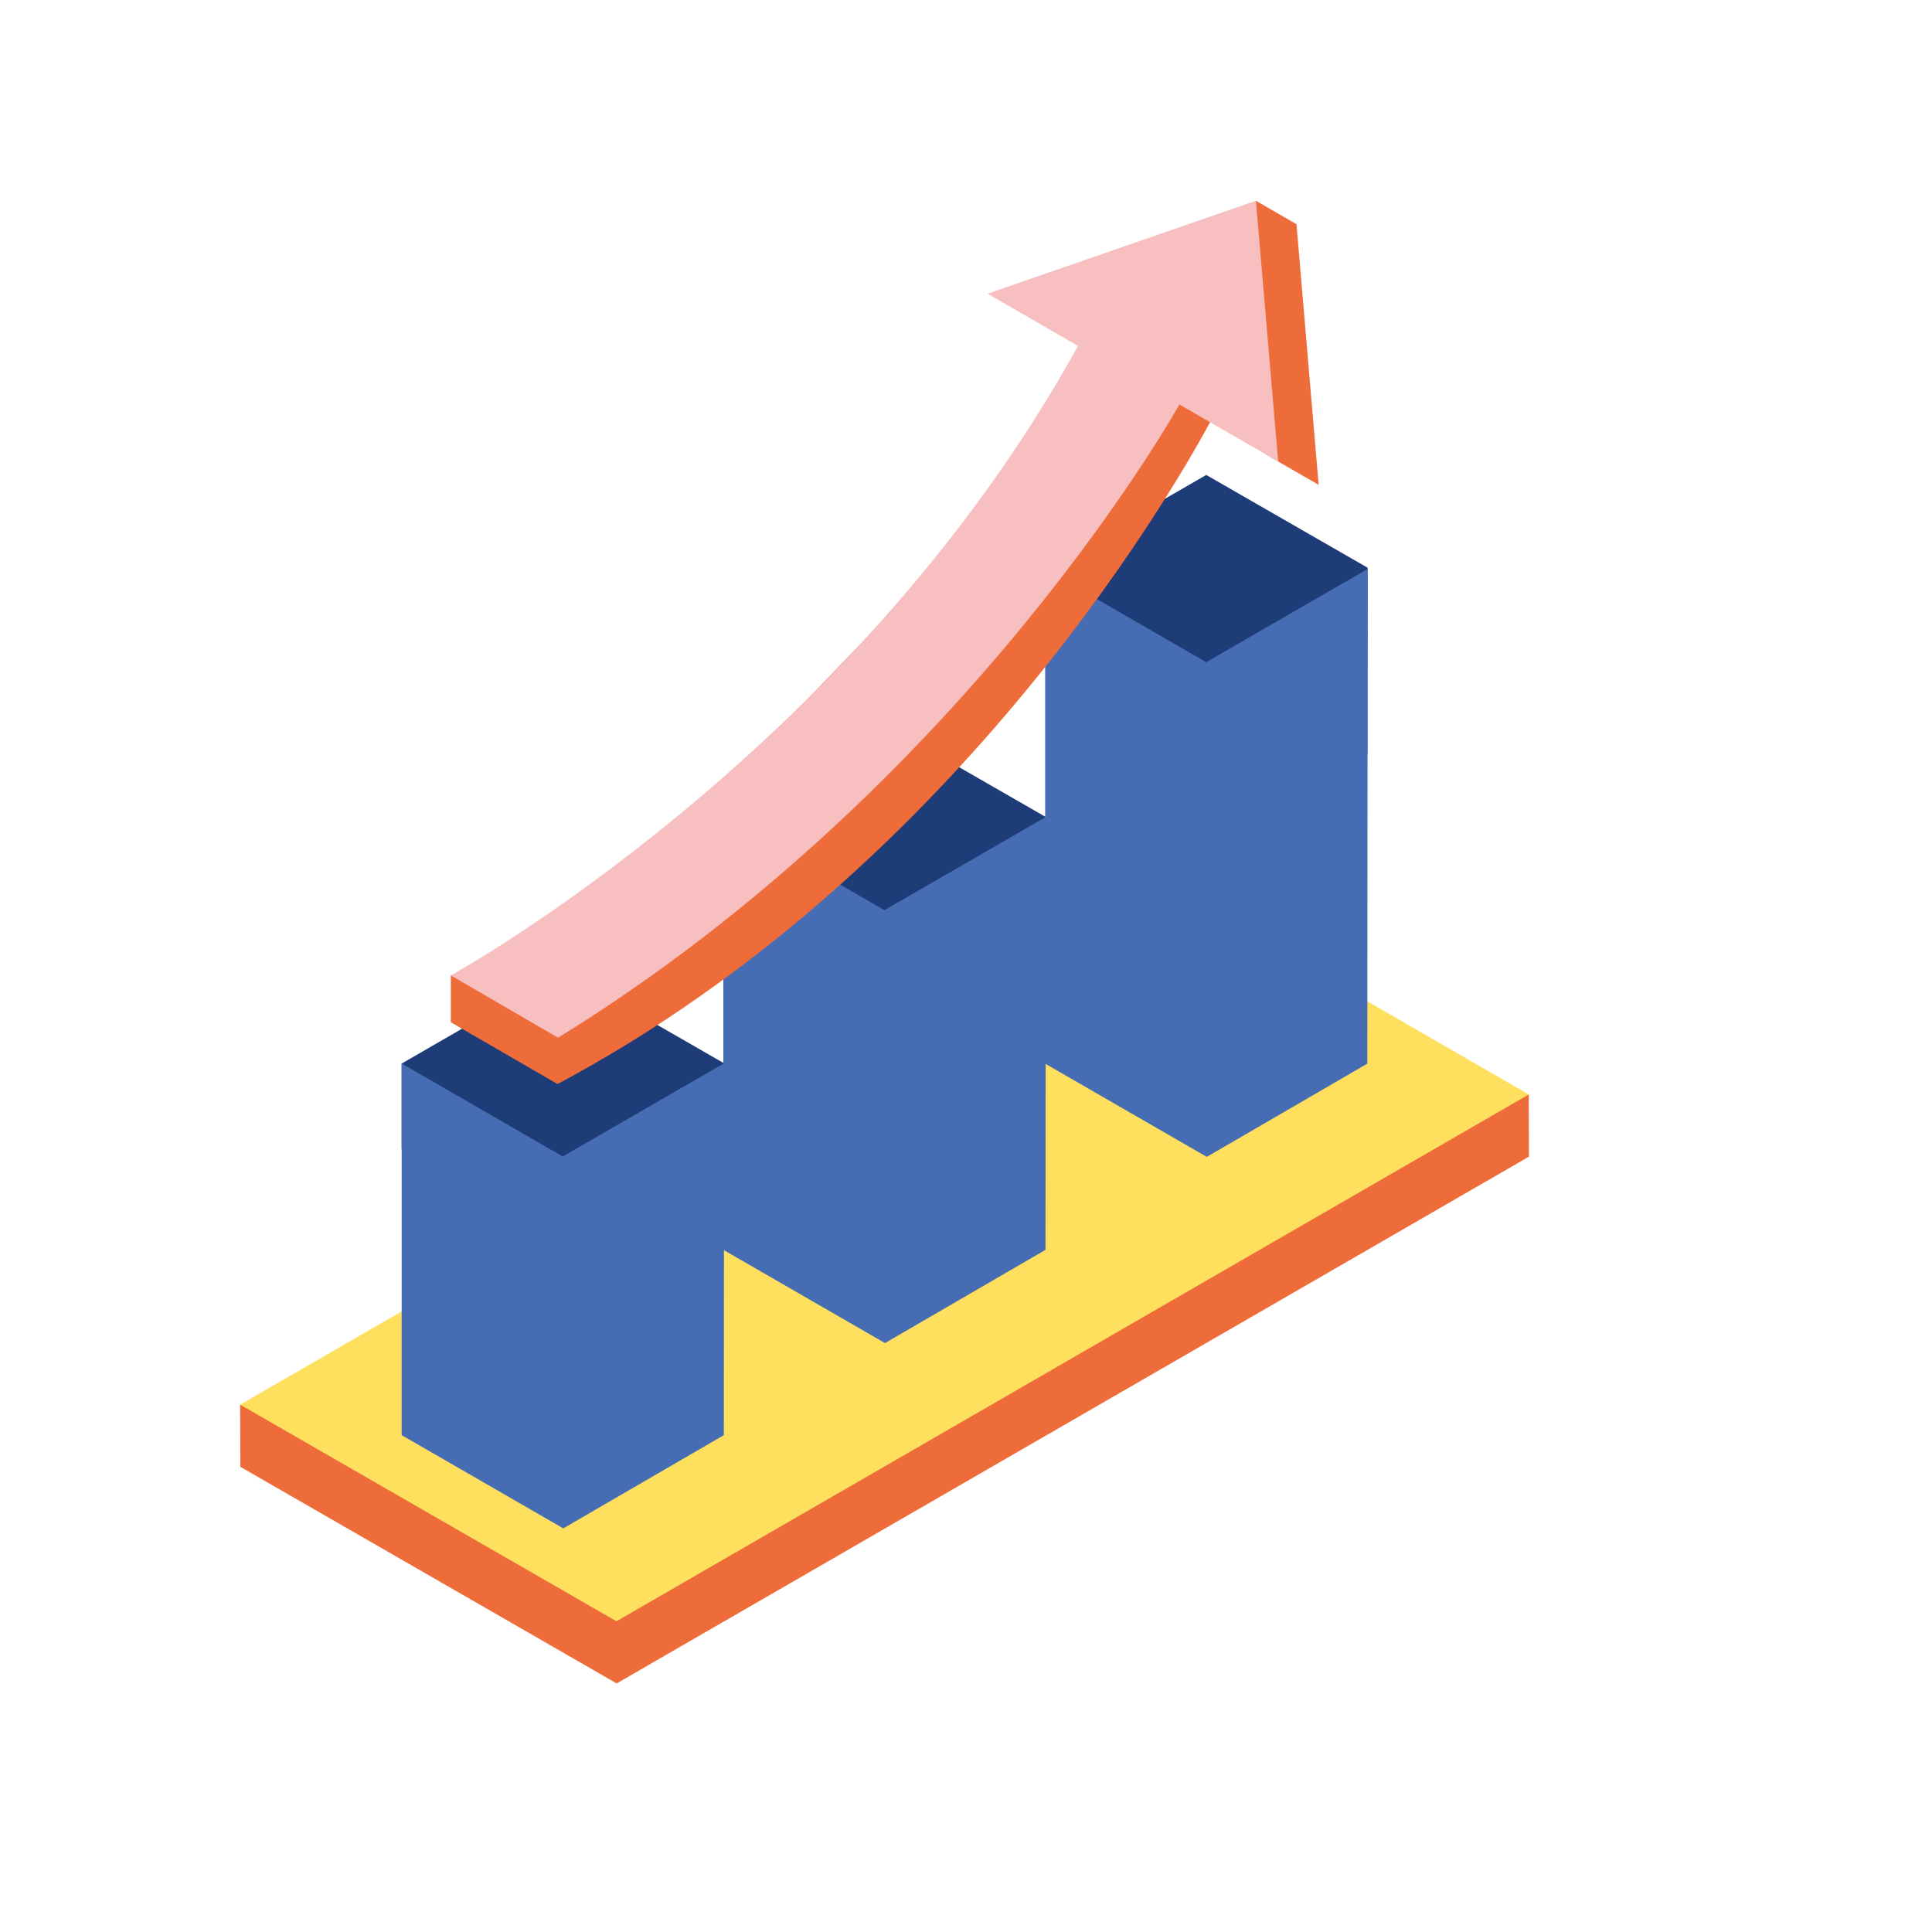 <svg width="365" height="365" viewBox="0 0 365 365" fill="none" xmlns="http://www.w3.org/2000/svg">
<path d="M288.855 218.518L116.506 318.038L45.412 277.117L45.367 265.372L288.814 206.773L288.855 218.518Z" fill="#ED6C3A"/>
<path d="M288.814 206.774L116.461 306.293L45.367 265.373L217.842 165.797L288.814 206.774Z" fill="#FFDF5E"/>
<path d="M75.883 217.077V200.932L106.316 183.359L136.797 200.883L136.773 236.069L75.883 217.077Z" fill="#1E3C77"/>
<path d="M136.749 271.133L106.421 288.746L75.883 271.133V200.931L106.316 218.484L136.797 200.883L136.749 271.133Z" fill="#466DB4"/>
<path d="M136.656 170.542V154.401L167.089 136.828L197.575 154.352L197.546 189.534L136.656 170.542Z" fill="#1E3C77"/>
<path d="M197.575 154.352L167.089 171.949L136.656 154.4V165.918V224.602V236.124L167.195 253.737L197.522 236.124L197.575 165.869L197.567 165.877L197.575 154.352Z" fill="#466DB4"/>
<path d="M197.453 123.44V107.295L227.886 89.727L258.368 107.251L258.343 142.433L197.453 123.44Z" fill="#1E3C77"/>
<path d="M258.359 119.026L258.368 107.5L227.886 125.101L197.453 107.549V119.07V119.225V130.742V177.75V189.272V189.426V200.948L227.991 218.561L258.319 200.948L258.368 130.694L258.359 130.702L258.368 119.176V119.022L258.359 119.026Z" fill="#466DB4"/>
<path d="M237.269 37.93L244.934 42.354L249.124 91.601L239.094 85.814L235.789 40.217L237.269 37.93Z" fill="#ED6C3A"/>
<path d="M85.176 193.128L105.328 204.804C182.246 163.823 223.864 88.755 229.181 78.701L230.446 76.677L216.941 65.18L103.827 182.726L85.172 184.275V193.124L85.176 193.128Z" fill="#ED6C3A"/>
<path d="M85.172 184.283L105.437 196.048C182.951 148.233 222.817 76.417 222.817 76.417L241.477 87.189L237.271 37.93L186.577 55.49L203.655 65.349C161.031 142.725 85.172 184.278 85.172 184.278V184.283Z" fill="#F7BFC0"/>
</svg>
